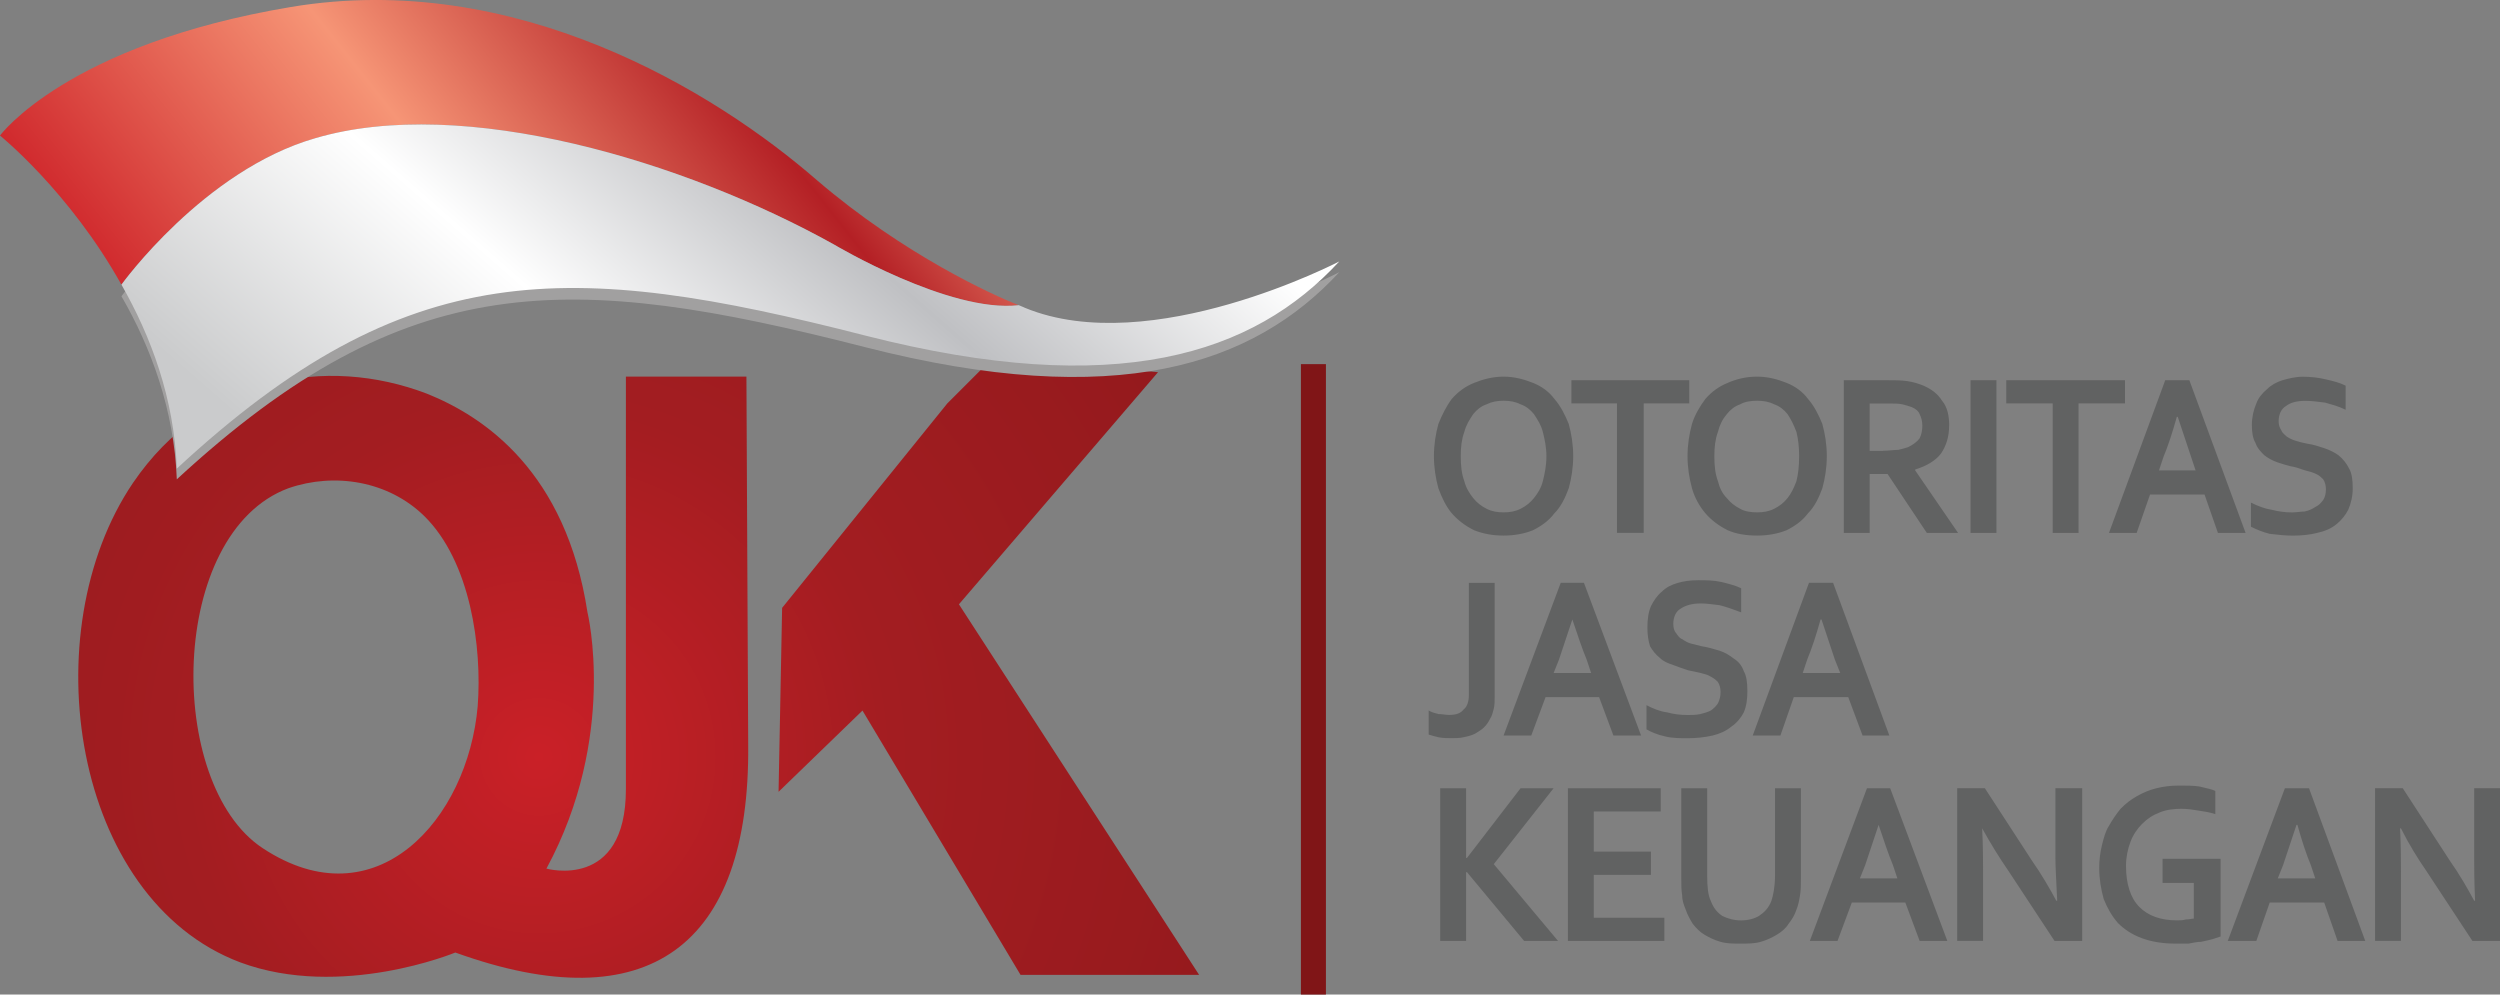 <?xml version="1.0" encoding="UTF-8"?>
<svg id="Layer_2" data-name="Layer 2" xmlns="http://www.w3.org/2000/svg" xmlns:xlink="http://www.w3.org/1999/xlink" viewBox="0 0 616.91 245.41">
  <rect x="0" y="0" width="616.91" height="245.41" fill="#808080" stroke="none"/>
  <defs>
    <style>
      .cls-1 {
        fill: url(#radial-gradient);
      }

      .cls-1, .cls-2, .cls-3, .cls-4, .cls-5 {
        fill-rule: evenodd;
      }

      .cls-2, .cls-6 {
        fill: #801517;
      }

      .cls-3 {
        fill: url(#linear-gradient-2);
      }

      .cls-4 {
        fill: #a1a0a0;
      }

      .cls-5 {
        fill: url(#linear-gradient);
      }

      .cls-7 {
        fill: #616262;
      }
    </style>
    <radialGradient id="radial-gradient" cx="370.84" cy="-822.35" fx="370.84" fy="-822.35" r="138.3" gradientTransform="translate(-701.4 -1663.5) scale(2.25 -2.25)" gradientUnits="userSpaceOnUse">
      <stop offset="0" stop-color="#ca2027"/>
      <stop offset=".28" stop-color="#a31d21"/>
      <stop offset="1" stop-color="#801517"/>
    </radialGradient>
    <linearGradient id="linear-gradient" x1="53.19" y1="134.15" x2="213.77" y2="261.4" gradientTransform="translate(0 245.41) scale(1 -1)" gradientUnits="userSpaceOnUse">
      <stop offset="0" stop-color="#cd2027"/>
      <stop offset=".42" stop-color="#f69576"/>
      <stop offset=".76" stop-color="#b42025"/>
      <stop offset=".99" stop-color="#f69579"/>
      <stop offset="1" stop-color="#fff"/>
    </linearGradient>
    <linearGradient id="linear-gradient-2" x1="108.49" y1="96.08" x2="246.12" y2="253.72" gradientTransform="translate(0 245.41) scale(1 -1)" gradientUnits="userSpaceOnUse">
      <stop offset="0" stop-color="#cacbcc"/>
      <stop offset=".01" stop-color="#cacbcc"/>
      <stop offset=".35" stop-color="#fff"/>
      <stop offset=".64" stop-color="#bfc0c3"/>
      <stop offset=".95" stop-color="#fff"/>
      <stop offset="1" stop-color="#fff"/>
    </linearGradient>
  </defs>
  <g id="Layer_1-2" data-name="Layer 1">
    <g>
      <path class="cls-1" d="M212.83,175.34l39,65.22h44.07l-59.27-91.44,49.13-57.28-40.76-3.53-11.24,11.24-40.76,50.45-.88,45.39,20.71-20.05ZM71.17,120.48c-29.74,11.02-30.4,72.93-6.39,88.79,27.98,18.51,50.67-7.05,53.1-35.03,1.1-14.54-1.76-35.69-13.22-46.93-8.81-8.59-22.03-10.8-33.49-6.83Zm83.28-27.54h29.74l.44,90.99c.44,49.57-24.68,68.3-72.27,51.12,0,0-28.2,11.68-53.1,2.42-41.42-15.64-51.34-81.52-26.44-118.31,17.85-26.22,47.59-31.51,72.49-22.03,14.32,5.73,34.37,19.39,39.66,53.98,0,0,7.49,30.63-10.13,63.23,0,0,19.61,5.51,19.61-19.61V92.94Z"/>
      <path class="cls-4" d="M77.78,36.76c-27.54,8.15-47.81,36.35-47.81,36.35,7.27,12.56,13,27.98,13.66,45.17,56.84-52.44,96.72-51.34,169.87-32.61,62.13,15.86,95.84,4.41,116.99-18.51,0,0-46.49,24.46-77.55,11.68,0,0-.44-.22-1.54-.66-17.19,1.76-45.61-15.2-45.61-15.2-36.79-20.27-91.44-36.79-128.01-26.22Z"/>
      <path class="cls-5" d="M29.96,70.25s20.27-28.2,47.81-36.13c36.57-10.8,91.21,5.73,128.01,26.22,0,0,28.42,16.97,45.61,14.98-6.17-2.42-28.2-12.34-49.79-30.85C176.26,22.44,127.13-7.53,71.83,1.72S0,33.45,0,33.45c0,0,17.19,13.88,29.96,36.79Z"/>
      <path class="cls-3" d="M77.78,34.11c-27.54,7.93-47.81,36.13-47.81,36.13,7.27,12.78,13,27.98,13.66,45.39,56.84-52.66,96.72-51.56,169.87-32.83,62.13,15.86,95.84,4.63,116.99-18.29,0,0-46.49,24.24-77.55,11.46,0,0-.44-.22-1.54-.66-17.19,1.98-45.61-14.98-45.61-14.98-36.79-20.49-91.44-37.01-128.01-26.22Z"/>
      <polygon class="cls-2" points="321.24 90.08 326.74 90.08 326.74 245.18 321.24 245.18 321.24 90.08"/>
      <path class="cls-6" d="M321.24,89.85h5.95V245.41h-6.17V89.85h.22Zm5.29,.44h-5.07V244.74h5.07V90.3Z"/>
      <path class="cls-7" d="M355.39,232.19v-37.68h6.39v17.19h.22l13.22-17.19h8.15l-14.76,18.73,15.86,18.95h-8.37l-14.1-16.97h-.22v16.97h-6.39Zm37.9-5.73h17.41v5.73h-23.8v-37.68h22.91v5.73h-16.52v9.91h14.1v5.73h-14.1v10.58Zm36.13,6.39c-1.76,0-3.3,0-4.85-.44s-2.86-1.1-3.97-1.76c-1.1-.66-1.98-1.54-2.86-2.64-.66-1.1-1.32-2.2-1.76-3.53-.44-1.1-.88-2.2-.88-3.53-.22-1.32-.22-2.64-.22-4.19v-22.25h6.39v21.59c0,2.64,.22,4.85,.88,6.17,.66,1.76,1.54,2.86,2.86,3.75,1.32,.66,2.86,1.1,4.63,1.1s3.3-.44,4.41-1.1c1.32-.88,2.42-1.98,3.08-3.75,.44-1.32,.88-3.53,.88-6.17v-21.59h6.39v22.25c0,1.54,0,2.86-.22,4.19s-.44,2.42-.88,3.53c-.44,1.32-1.1,2.42-1.98,3.53-.66,1.1-1.76,1.98-2.86,2.64s-2.42,1.32-3.97,1.76-3.08,.44-5.07,.44Zm40.76-10.13h-13.22l-3.53,9.47h-6.83l14.1-37.68h5.73l14.1,37.68h-6.83l-3.53-9.47Zm-6.61-19.17c-1.32,3.97-2.42,7.27-3.3,9.91l-1.32,3.3h9.25l-1.1-3.3c-1.1-2.64-2.2-5.95-3.53-9.91h0Zm37.68,8.59c2.64,3.75,4.63,7.27,6.17,10.13h.22c-.22-4.85-.44-8.37-.44-10.58v-17.19h6.61v37.68h-6.83l-11.46-17.41c-1.98-2.86-4.19-6.39-6.39-10.36h0c.22,4.63,.22,8.15,.22,10.8v16.97h-6.39v-37.68h6.83l11.46,17.63Zm40.1,5.73h-7.71v-5.95h14.32v19.17l-1.98,.66c-.88,.22-1.76,.44-2.86,.66-.88,0-1.98,.22-3.08,.44h-3.08c-3.3,0-5.95-.44-8.37-1.32s-4.41-2.2-5.95-3.75c-1.54-1.76-2.64-3.75-3.53-5.95-.66-2.42-1.1-4.85-1.1-7.71,0-1.76,.22-3.75,.66-5.51s.88-3.53,1.76-4.85c.88-1.54,1.76-2.86,2.86-4.19,1.32-1.32,2.42-2.2,3.97-3.08s3.08-1.54,4.85-1.98,3.53-.66,5.73-.66c1.76,0,3.3,0,4.85,.22,1.76,.44,3.08,.66,3.97,1.1v5.73c-1.32-.44-2.64-.66-4.19-.88-1.32-.22-2.64-.44-4.19-.44-1.76,0-3.75,.22-5.29,.88-1.76,.66-3.08,1.54-4.41,2.86-1.1,1.1-2.2,2.64-2.86,4.41s-1.1,3.75-1.1,5.95c0,4.41,1.1,7.93,3.3,10.13s5.29,3.3,9.25,3.3c.66,0,1.54,0,2.2-.22,.88,0,1.54-.22,1.98-.22v-8.81Zm32.17,4.85h-13.44l-3.3,9.47h-7.05l14.1-37.68h5.95l13.88,37.68h-6.83l-3.3-9.47Zm-6.83-19.17c-1.32,3.97-2.42,7.27-3.3,9.91l-1.32,3.3h9.25l-1.1-3.3c-1.1-2.64-2.2-5.95-3.3-9.91h-.22Zm37.68,8.59c2.64,3.75,4.63,7.27,6.17,10.13h.22c-.22-4.85-.22-8.37-.22-10.58v-17.19h6.39v37.68h-6.83l-11.46-17.41c-1.98-2.86-4.19-6.39-6.17-10.36h-.22c.22,4.63,.22,8.15,.22,10.8v16.97h-6.39v-37.68h6.83l11.46,17.63Z"/>
      <path class="cls-7" d="M362.44,143.83h6.39v27.98c0,1.1,0,2.2-.22,3.08s-.44,1.76-.88,2.42c-.44,.88-.88,1.54-1.54,2.2s-1.54,1.1-2.2,1.54c-.88,.44-1.76,.66-2.86,.88-.88,.22-1.98,.22-2.86,.22-1.1,0-2.2,0-3.3-.22-.88-.22-1.76-.44-2.42-.66v-5.95c.66,.44,1.54,.66,2.42,.88,.88,0,1.76,.22,2.64,.22,1.76,0,2.86-.44,3.53-1.32,.88-.66,1.32-1.98,1.32-3.53v-27.76Zm32.17,28.2h-13.22l-3.53,9.47h-6.83l14.1-37.68h5.73l14.1,37.68h-6.83l-3.53-9.47Zm-6.61-19.17c-1.32,3.97-2.42,7.27-3.3,9.91l-1.32,3.3h9.25l-1.1-3.3c-1.1-2.64-2.2-5.95-3.53-9.91h0Zm36.57,17.85c0-.88-.22-1.76-.66-2.42-.44-.44-.88-.88-1.76-1.32-.66-.44-1.54-.66-2.42-.88s-1.98-.44-3.08-.66c-1.32-.44-2.64-.88-3.75-1.32-1.32-.44-2.42-.88-3.3-1.76-1.1-.88-1.76-1.76-2.42-2.86-.44-1.32-.66-2.86-.66-4.63,0-1.98,.22-3.75,.88-5.29,.66-1.32,1.54-2.64,2.64-3.53,1.1-1.1,2.42-1.76,3.97-2.2s3.08-.66,5.07-.66,3.75,0,5.73,.44c1.76,.44,3.53,.88,4.85,1.54v5.95c-1.76-.66-3.53-1.32-5.29-1.76-1.76-.22-3.3-.44-4.63-.44-2.2,0-3.75,.44-5.07,1.32-1.1,.66-1.76,1.98-1.76,3.75,0,.88,.22,1.76,.66,2.2,.44,.66,.88,1.32,1.54,1.54,.66,.44,1.32,.88,2.2,1.1l2.64,.66c1.54,.22,2.86,.66,4.41,1.1,1.32,.44,2.42,1.1,3.53,1.98,1.1,.66,1.98,1.76,2.42,3.08,.66,1.1,.88,2.86,.88,4.85s-.22,3.75-.88,5.29c-.66,1.32-1.76,2.64-3.08,3.53-1.32,1.1-2.86,1.76-4.63,2.2-1.98,.44-3.97,.66-6.17,.66-1.76,0-3.75,0-5.51-.44-1.98-.44-3.53-1.1-4.63-1.76v-5.95c1.76,.88,3.3,1.54,5.07,1.76,1.54,.44,3.3,.66,5.07,.66,1.1,0,1.98,0,3.08-.22,.88-.22,1.76-.44,2.64-.88,.66-.44,1.32-1.1,1.76-1.76,.44-.88,.66-1.76,.66-2.86Zm31.51,1.32h-13.44l-3.3,9.47h-6.83l13.88-37.68h5.95l13.88,37.68h-6.61l-3.53-9.47Zm-6.83-19.17c-1.1,3.97-2.2,7.27-3.3,9.91l-1.1,3.3h9.25l-1.32-3.3c-.88-2.64-1.98-5.95-3.3-9.91h-.22Z"/>
      <path class="cls-7" d="M381.6,112.55c0-2.2-.44-4.19-.88-5.95s-1.32-3.08-2.2-4.41c-.88-1.1-1.98-1.98-3.3-2.42-1.32-.66-2.64-.88-4.19-.88s-2.86,.22-4.19,.88c-1.32,.44-2.42,1.32-3.3,2.42-.88,1.32-1.76,2.64-2.2,4.41-.66,1.76-.88,3.75-.88,5.95,0,2.42,.22,4.41,.88,6.17,.44,1.76,1.32,3.08,2.2,4.19s1.98,1.98,3.3,2.64,2.64,.88,4.19,.88,2.86-.22,4.19-.88,2.42-1.54,3.3-2.64,1.76-2.42,2.2-4.19,.88-3.75,.88-6.17Zm6.61,0c0,2.86-.44,5.51-1.1,7.93-.88,2.42-1.98,4.63-3.53,6.17-1.32,1.76-3.08,3.08-5.29,4.19-2.2,.88-4.63,1.32-7.27,1.32s-5.07-.44-7.27-1.32c-2.2-1.1-3.97-2.42-5.51-4.19-1.32-1.54-2.42-3.75-3.3-6.17-.66-2.42-1.1-5.07-1.1-7.93s.44-5.51,1.1-7.93c.88-2.2,1.98-4.41,3.3-6.17,1.54-1.76,3.3-3.08,5.51-3.97s4.63-1.54,7.27-1.54,5.07,.66,7.27,1.54,3.97,2.2,5.29,3.97c1.54,1.76,2.64,3.97,3.53,6.17,.66,2.42,1.1,5.07,1.1,7.93Zm17.41,18.95h-6.61v-31.95h-11.24v-5.73h29.08v5.73h-11.24v31.95Zm38.34-18.95c0-2.2-.22-4.19-.66-5.95-.66-1.76-1.32-3.08-2.2-4.41-.88-1.1-1.98-1.98-3.3-2.42-1.32-.66-2.64-.88-4.19-.88s-3.08,.22-4.19,.88c-1.32,.44-2.42,1.32-3.3,2.42-1.1,1.32-1.76,2.64-2.2,4.41-.66,1.76-.88,3.75-.88,5.95,0,2.42,.22,4.41,.88,6.17,.44,1.76,1.1,3.08,2.2,4.19,.88,1.1,1.98,1.98,3.3,2.64,1.1,.66,2.64,.88,4.19,.88s2.86-.22,4.19-.88,2.42-1.54,3.3-2.64,1.54-2.42,2.2-4.19c.44-1.76,.66-3.75,.66-6.17Zm6.83,0c0,2.86-.44,5.51-1.1,7.93-.88,2.42-1.98,4.63-3.53,6.17-1.32,1.76-3.08,3.08-5.29,4.19-2.2,.88-4.63,1.32-7.27,1.32-2.86,0-5.29-.44-7.27-1.32-2.2-1.1-3.97-2.42-5.51-4.19-1.32-1.54-2.64-3.75-3.3-6.17s-1.1-5.07-1.1-7.93,.44-5.51,1.1-7.93c.66-2.2,1.98-4.41,3.3-6.17,1.54-1.76,3.3-3.08,5.51-3.97,1.98-.88,4.41-1.54,7.27-1.54,2.64,0,5.07,.66,7.27,1.54s3.97,2.2,5.29,3.97c1.54,1.76,2.64,3.97,3.53,6.17,.66,2.42,1.1,5.07,1.1,7.93Zm30.18-7.49c0,2.64-.66,4.85-1.98,6.83-1.32,1.76-3.53,3.08-6.39,3.97v.22l10.58,15.42h-7.71l-9.69-14.54h-4.41v14.54h-6.39v-37.68h10.58c1.98,0,3.53,0,5.07,.22s2.86,.66,3.97,1.1c1.98,.88,3.53,1.98,4.63,3.75,1.32,1.54,1.76,3.75,1.76,6.17Zm-16.3,6.17c1.32,0,2.64-.22,3.75-.22,.88-.22,1.76-.44,2.42-.66,1.32-.66,2.2-1.32,2.86-2.2,.44-.88,.66-1.98,.66-3.08s-.22-1.98-.66-2.86c-.22-.66-.88-1.32-1.98-1.76-.66-.22-1.32-.44-2.2-.66s-2.2-.22-3.53-.22h-4.63v11.68h3.3Zm21.59,20.27v-37.68h6.39v37.68h-6.39Zm26.66,0h-6.39v-31.95h-11.46v-5.73h29.3v5.73h-11.46v31.95Zm31.07-9.47h-13.44l-3.3,9.47h-6.83l13.88-37.68h5.95l13.88,37.68h-6.83l-3.3-9.47Zm-6.83-19.17c-1.1,3.97-2.2,7.27-3.3,9.91l-1.1,3.3h9.03l-1.1-3.3c-.88-2.64-1.98-5.95-3.3-9.91h-.22Zm36.79,17.85c0-.88-.22-1.76-.66-2.42-.44-.44-1.1-1.1-1.76-1.32-.88-.44-1.76-.66-2.64-.88s-1.76-.66-2.86-.88c-1.32-.22-2.64-.66-3.97-1.1s-2.42-1.1-3.3-1.76c-.88-.88-1.76-1.76-2.2-3.08-.66-1.1-.88-2.64-.88-4.41,0-1.98,.44-3.75,1.1-5.29,.44-1.32,1.54-2.64,2.64-3.53,1.1-1.1,2.42-1.76,3.75-2.2,1.54-.44,3.3-.88,5.07-.88,1.98,0,3.97,.22,5.73,.66,1.98,.44,3.53,.88,4.85,1.54v5.95c-1.76-.88-3.53-1.32-5.07-1.76-1.76-.22-3.3-.44-4.85-.44-2.2,0-3.75,.44-4.85,1.32-1.1,.66-1.76,1.98-1.76,3.75,0,.88,.22,1.54,.66,2.2,.22,.66,.88,1.1,1.32,1.54,.66,.44,1.54,.88,2.42,1.1,.66,.22,1.54,.44,2.64,.66,1.54,.22,2.86,.66,4.19,1.1s2.64,1.1,3.53,1.76c1.1,.88,1.98,1.98,2.64,3.3,.66,1.1,.88,2.86,.88,4.85s-.44,3.75-1.1,5.29c-.66,1.32-1.76,2.64-2.86,3.53-1.32,1.1-2.86,1.76-4.85,2.2-1.76,.44-3.75,.66-5.95,.66-1.98,0-3.75-.22-5.73-.44-1.76-.44-3.3-1.1-4.63-1.76v-5.95c1.76,.88,3.53,1.54,5.07,1.76,1.76,.44,3.3,.66,5.07,.66,1.1,0,2.2-.22,3.08-.22,1.1-.22,1.98-.66,2.64-1.1,.88-.44,1.32-.88,1.98-1.76,.44-.66,.66-1.54,.66-2.64Z"/>
    </g>
  </g>
</svg>